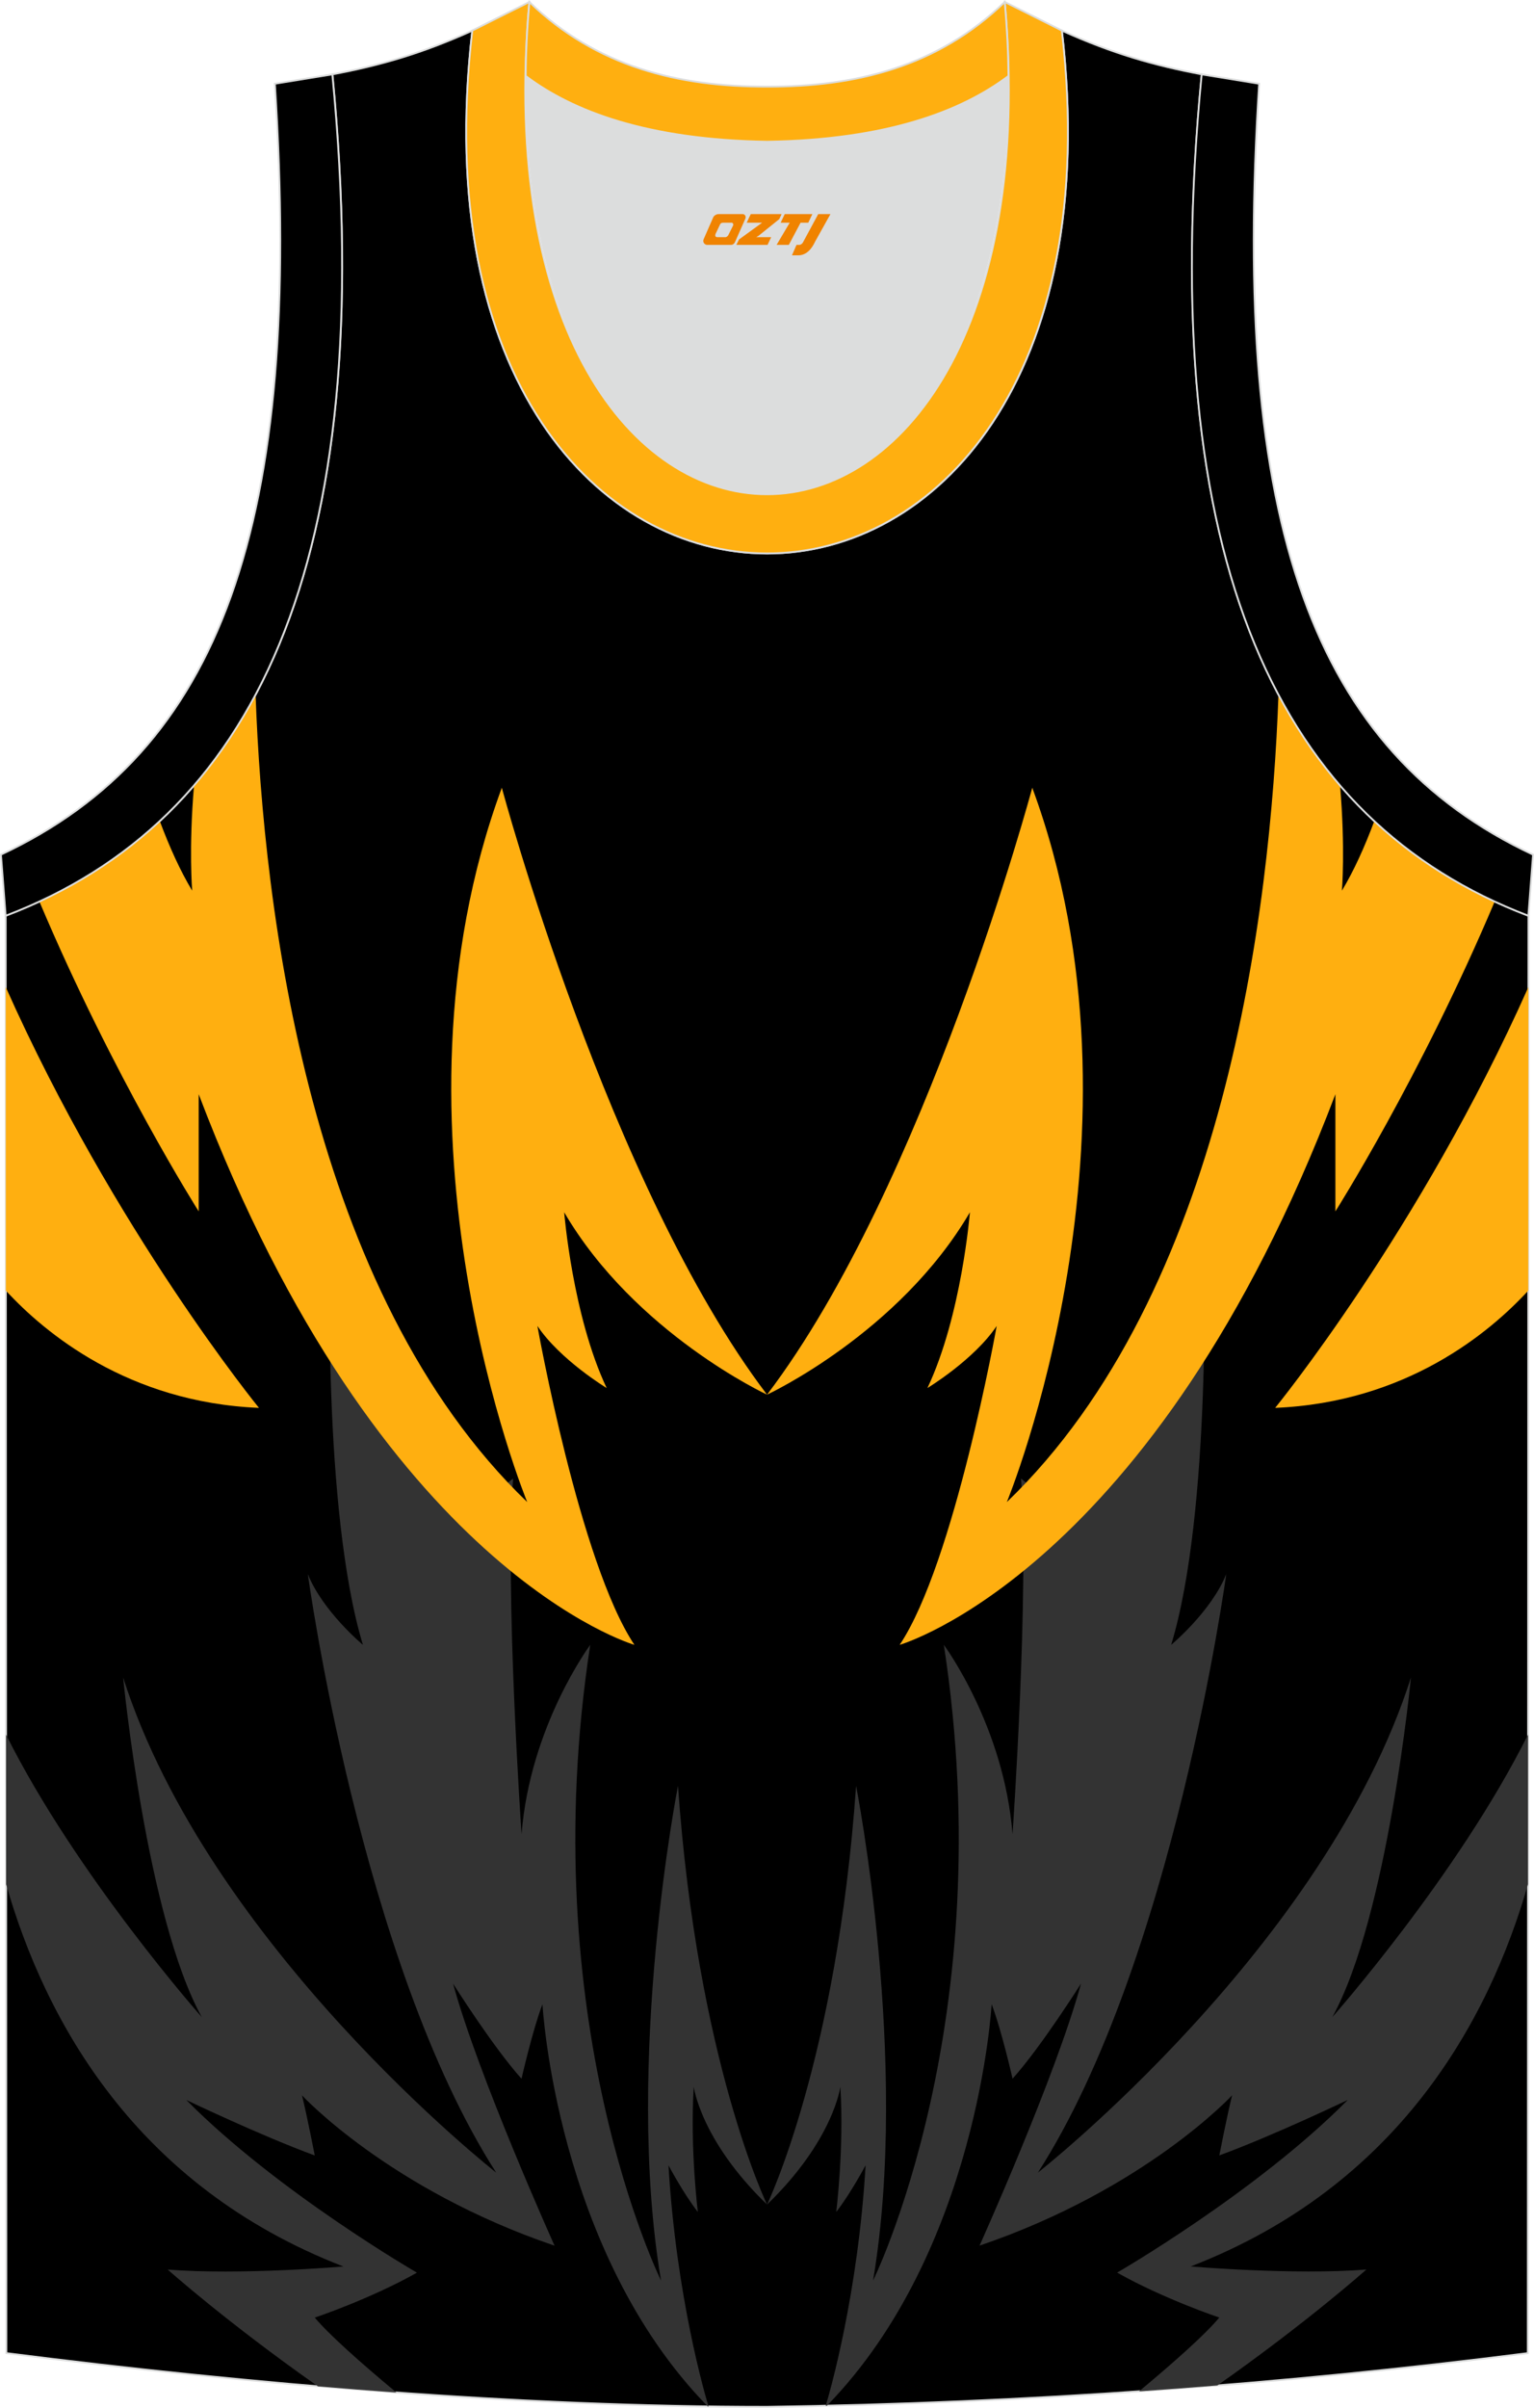 <?xml version="1.0" encoding="utf-8"?>
<!-- Generator: Adobe Illustrator 24.0.1, SVG Export Plug-In . SVG Version: 6.00 Build 0)  -->
<svg xmlns="http://www.w3.org/2000/svg" xmlns:xlink="http://www.w3.org/1999/xlink" version="1.1" id="图层_1" x="0px" y="0px" width="338.74px" height="531.5px" viewBox="0 0 339 531.89" enable-background="new 0 0 339 531.89" xml:space="preserve">
<g>
	<path fill-rule="evenodd" clip-rule="evenodd" stroke="#DCDDDD" stroke-width="0.4" stroke-miterlimit="22.926" d="   M169.54,531.69c57.38-0.83,113.34-4.88,168.09-11.86l0.14-317.54c-54.54-20.78-82.66-77.25-72.19-185.87h0.02   c-10.65-2-19.74-4.62-30.93-9.66c17.79,154.02-148.08,154.02-130.29,0C93.2,11.8,84.1,14.42,73.45,16.42h0.02   C83.92,125.03,55.8,181.5,1.26,202.29L1.4,519.83C55.7,526.75,114.82,531.69,169.54,531.69L169.54,531.69L169.54,531.69z    M169.49,531.69h0.05H169.49z"/>
	<g>
		<path fill-rule="evenodd" clip-rule="evenodd" fill="#333333" d="M169.51,487.01c0,0,15.42-31.82,19.68-92.5    c0,0,11.94,60.72,3.75,109.28c0,0,28.41-57.34,15.64-140.43c0,0,13.31,17.91,15.18,41.85c0,0,3.74-53.99,1.87-78.57    c0,0,4.97,3.45,9.12,10.26c0,0,27.85-33.67,31.28-60.72c0,0,1.78,57.49-7.21,87.18c0,0,8.87-7.37,12.17-15.62    c0,0-11.66,85.5-41.62,132.21c0,0,63.43-49.81,82.44-109.38c0,0-5.12,52.84-17.38,75.03c0,0,27.76-31.37,43.25-62.41l-0.01,33.06    c-8.69,30.24-28.69,66.71-74.54,84.43c0,0,22.79,1.95,38.82,0.68c0,0-12.82,11.47-32.92,25.61c-5.76,0.47-11.52,0.9-17.31,1.3    c7.87-6.55,14.59-12.54,17.74-16.3c0,0-12.23-4.09-22.58-9.93c0,0,30.84-17.81,50.97-38.15c0,0-16.43,7.88-28.39,12.26    c0,0,1.59-8.22,2.82-13.28c0,0-19.17,20.75-55.81,33.21c0,0,16.83-37.37,22.43-57.9c0,0-8.79,13.96-15.13,21.02    c0,0-2.44-10.75-4.63-16.45c0,0-2.98,54.41-36.39,88.69l-0.27,0.01c0.94-3.13,7.13-24.65,8.81-53.13c0,0-3.26,6.18-6.49,10.32    c0,0,1.76-14.06,0.91-27.69C185.72,460.95,184.24,472.77,169.51,487.01z"/>
		<g>
			<path fill-rule="evenodd" clip-rule="evenodd" fill="#FFAF10" d="M228.12,174.01c0,0-23.57,87.95-58.61,134.08     c0,0,29.17-13.54,44.83-40.29c0,0-1.83,22.87-9.39,38.83c0,0,10.3-6.23,15.31-13.72c0,0-9.34,52.35-21.44,70.45     c0,0,56.24-16.19,96.29-121.64c0,0,0,14.11,0,25.88c0,0,18.79-29.61,35.21-68.46c-9.87-4.58-18.76-10.46-26.61-17.77     c-2.16,5.79-4.54,11.03-7.16,15.38c0,0,0.78-9.26-0.41-23.26c-5.1-5.92-9.64-12.59-13.61-20.04     c-1.71,47.63-11.89,132.05-60.03,178.37C222.52,331.83,256.22,250.09,228.12,174.01z"/>
			<path fill-rule="evenodd" clip-rule="evenodd" fill="#FFAF10" d="M281.8,311.01c0,0,32.03-39.24,55.96-92.96l-0.03,67.06     C329.12,294.46,310.72,309.8,281.8,311.01z"/>
		</g>
		<path fill-rule="evenodd" clip-rule="evenodd" fill="#333333" d="M169.51,487.01c0,0-15.42-31.82-19.68-92.5    c0,0-11.94,60.72-3.75,109.28c0,0-28.41-57.34-15.64-140.43c0,0-13.31,17.91-15.18,41.85c0,0-3.74-53.99-1.87-78.57    c0,0-4.97,3.45-9.12,10.26c0,0-27.85-33.67-31.28-60.72c0,0-1.78,57.49,7.21,87.18c0,0-8.87-7.37-12.17-15.62    c0,0,11.66,85.5,41.62,132.21c0,0-63.43-49.81-82.44-109.38c0,0,5.12,52.84,17.38,75.03c0,0-27.76-31.37-43.25-62.4l0.01,33.06    c8.69,30.24,28.69,66.71,74.54,84.43c0,0-22.79,1.95-38.82,0.68c0,0,12.94,11.57,33.2,25.8c5.77,0.49,11.56,0.94,17.34,1.36    c-8-6.65-14.85-12.75-18.05-16.55c0,0,12.23-4.09,22.58-9.93c0,0-30.84-17.81-50.97-38.15c0,0,16.43,7.88,28.39,12.26    c0,0-1.59-8.22-2.82-13.28c0,0,19.17,20.75,55.81,33.21c0,0-16.83-37.37-22.43-57.9c0,0,8.79,13.96,15.13,21.02    c0,0,2.44-10.75,4.63-16.45c0,0,2.99,54.58,36.54,88.85h0.16c-0.76-2.5-7.14-24.28-8.85-53.28c0,0,3.26,6.18,6.49,10.32    c0,0-1.76-14.06-0.91-27.69C153.31,460.95,154.78,472.77,169.51,487.01z"/>
		<g>
			<path fill-rule="evenodd" clip-rule="evenodd" fill="#FFAF10" d="M110.9,174.01c0,0,23.57,87.95,58.61,134.08     c0,0-29.17-13.54-44.83-40.29c0,0,1.83,22.87,9.39,38.83c0,0-10.3-6.23-15.31-13.72c0,0,9.34,52.35,21.44,70.45     c0,0-56.24-16.19-96.29-121.64c0,0,0,14.11,0,25.88c0,0-18.79-29.61-35.21-68.46c9.87-4.58,18.76-10.46,26.61-17.77     c2.16,5.79,4.54,11.03,7.16,15.38c0,0-0.78-9.26,0.41-23.26c5.1-5.92,9.64-12.59,13.6-20.04     c1.71,47.63,11.89,132.05,60.03,178.37C116.51,331.83,82.81,250.09,110.9,174.01z"/>
			<path fill-rule="evenodd" clip-rule="evenodd" fill="#FFAF10" d="M57.23,311.01c0,0-32.03-39.24-55.96-92.96l0.03,67.06     C9.91,294.46,28.31,309.8,57.23,311.01z"/>
		</g>
	</g>
	<path fill-rule="evenodd" clip-rule="evenodd" fill="#DCDDDD" d="M169.51,31.32c26.45-0.42,42.93-6.7,53.29-14.49   c0.02-0.06,0.03-0.12,0.05-0.17c1.14,124.09-107.83,124.09-106.68,0c0.02,0.06,0.03,0.12,0.05,0.18   C126.59,24.62,143.05,30.9,169.51,31.32z"/>
	<path fill-rule="evenodd" clip-rule="evenodd" stroke="#DCDDDD" stroke-width="0.4" stroke-miterlimit="22.926" d="   M1.25,202.29c54.54-20.78,82.66-77.25,72.19-185.87l-12.7,2.07c6.29,97.68-12.02,147.54-60.53,170.3L1.25,202.29z"/>
	
		<path fill-rule="evenodd" clip-rule="evenodd" fill="#FFAF10" stroke="#DCDDDD" stroke-width="0.4" stroke-miterlimit="22.926" d="   M116.98,0.43c-12.97,145,118.03,145,105.06,0l12.62,6.31c17.79,154.02-148.08,154.01-130.29,0L116.98,0.43z"/>
	
		<path fill-rule="evenodd" clip-rule="evenodd" fill="#FFAF10" stroke="#DCDDDD" stroke-width="0.4" stroke-miterlimit="22.926" d="   M116.98,0.43c14.82,14.3,32.93,18.74,52.53,18.7c19.6,0.05,37.71-4.4,52.53-18.7c0.5,5.62,0.77,11.01,0.82,16.19   c-0.02,0.06-0.03,0.13-0.05,0.19c-10.37,7.79-26.83,14.07-53.29,14.49c-26.45-0.42-42.93-6.7-53.29-14.49   c-0.02-0.06-0.03-0.13-0.05-0.19C116.21,11.46,116.48,6.07,116.98,0.43z"/>
	<path fill-rule="evenodd" clip-rule="evenodd" stroke="#DCDDDD" stroke-width="0.4" stroke-miterlimit="22.926" d="   M337.75,202.29c-54.54-20.78-82.66-77.25-72.19-185.87l12.7,2.07c-6.3,97.69,12.01,147.55,60.53,170.31L337.75,202.29z"/>
	
</g>
<g>
	<path fill="#F08300" d="M180.82,47.29l-3.4,6.3c-0.2,0.3-0.5,0.5-0.8,0.5h-0.6l-1,2.3h1.2c2,0.1,3.2-1.5,3.9-3L183.52,47.29h-2.5L180.82,47.29z"/>
	<polygon fill="#F08300" points="173.62,47.29 ,179.52,47.29 ,178.62,49.19 ,176.92,49.19 ,174.32,54.09 ,171.62,54.09 ,174.52,49.19 ,172.52,49.19 ,173.42,47.29"/>
	<polygon fill="#F08300" points="167.62,52.39 ,167.12,52.39 ,167.62,52.09 ,172.22,48.39 ,172.72,47.29 ,165.92,47.29 ,165.62,47.89 ,165.02,49.19 ,167.82,49.19 ,168.42,49.19 ,163.32,52.89    ,162.72,54.09 ,169.32,54.09 ,169.62,54.09 ,170.42,52.39"/>
	<path fill="#F08300" d="M164.12,47.29H158.82C158.32,47.29,157.82,47.59,157.62,47.99L155.52,52.79C155.22,53.39,155.62,54.09,156.32,54.09h5.2c0.4,0,0.7-0.2,0.9-0.6L164.72,48.29C164.92,47.79,164.62,47.29,164.12,47.29z M162.02,49.79L160.92,51.99C160.72,52.29,160.42,52.39,160.32,52.39l-1.8,0C158.32,52.39,157.92,52.29,158.12,51.69l1-2.1c0.1-0.3,0.4-0.4,0.7-0.4h1.9   C161.92,49.19,162.12,49.49,162.02,49.79z"/>
</g>
</svg>